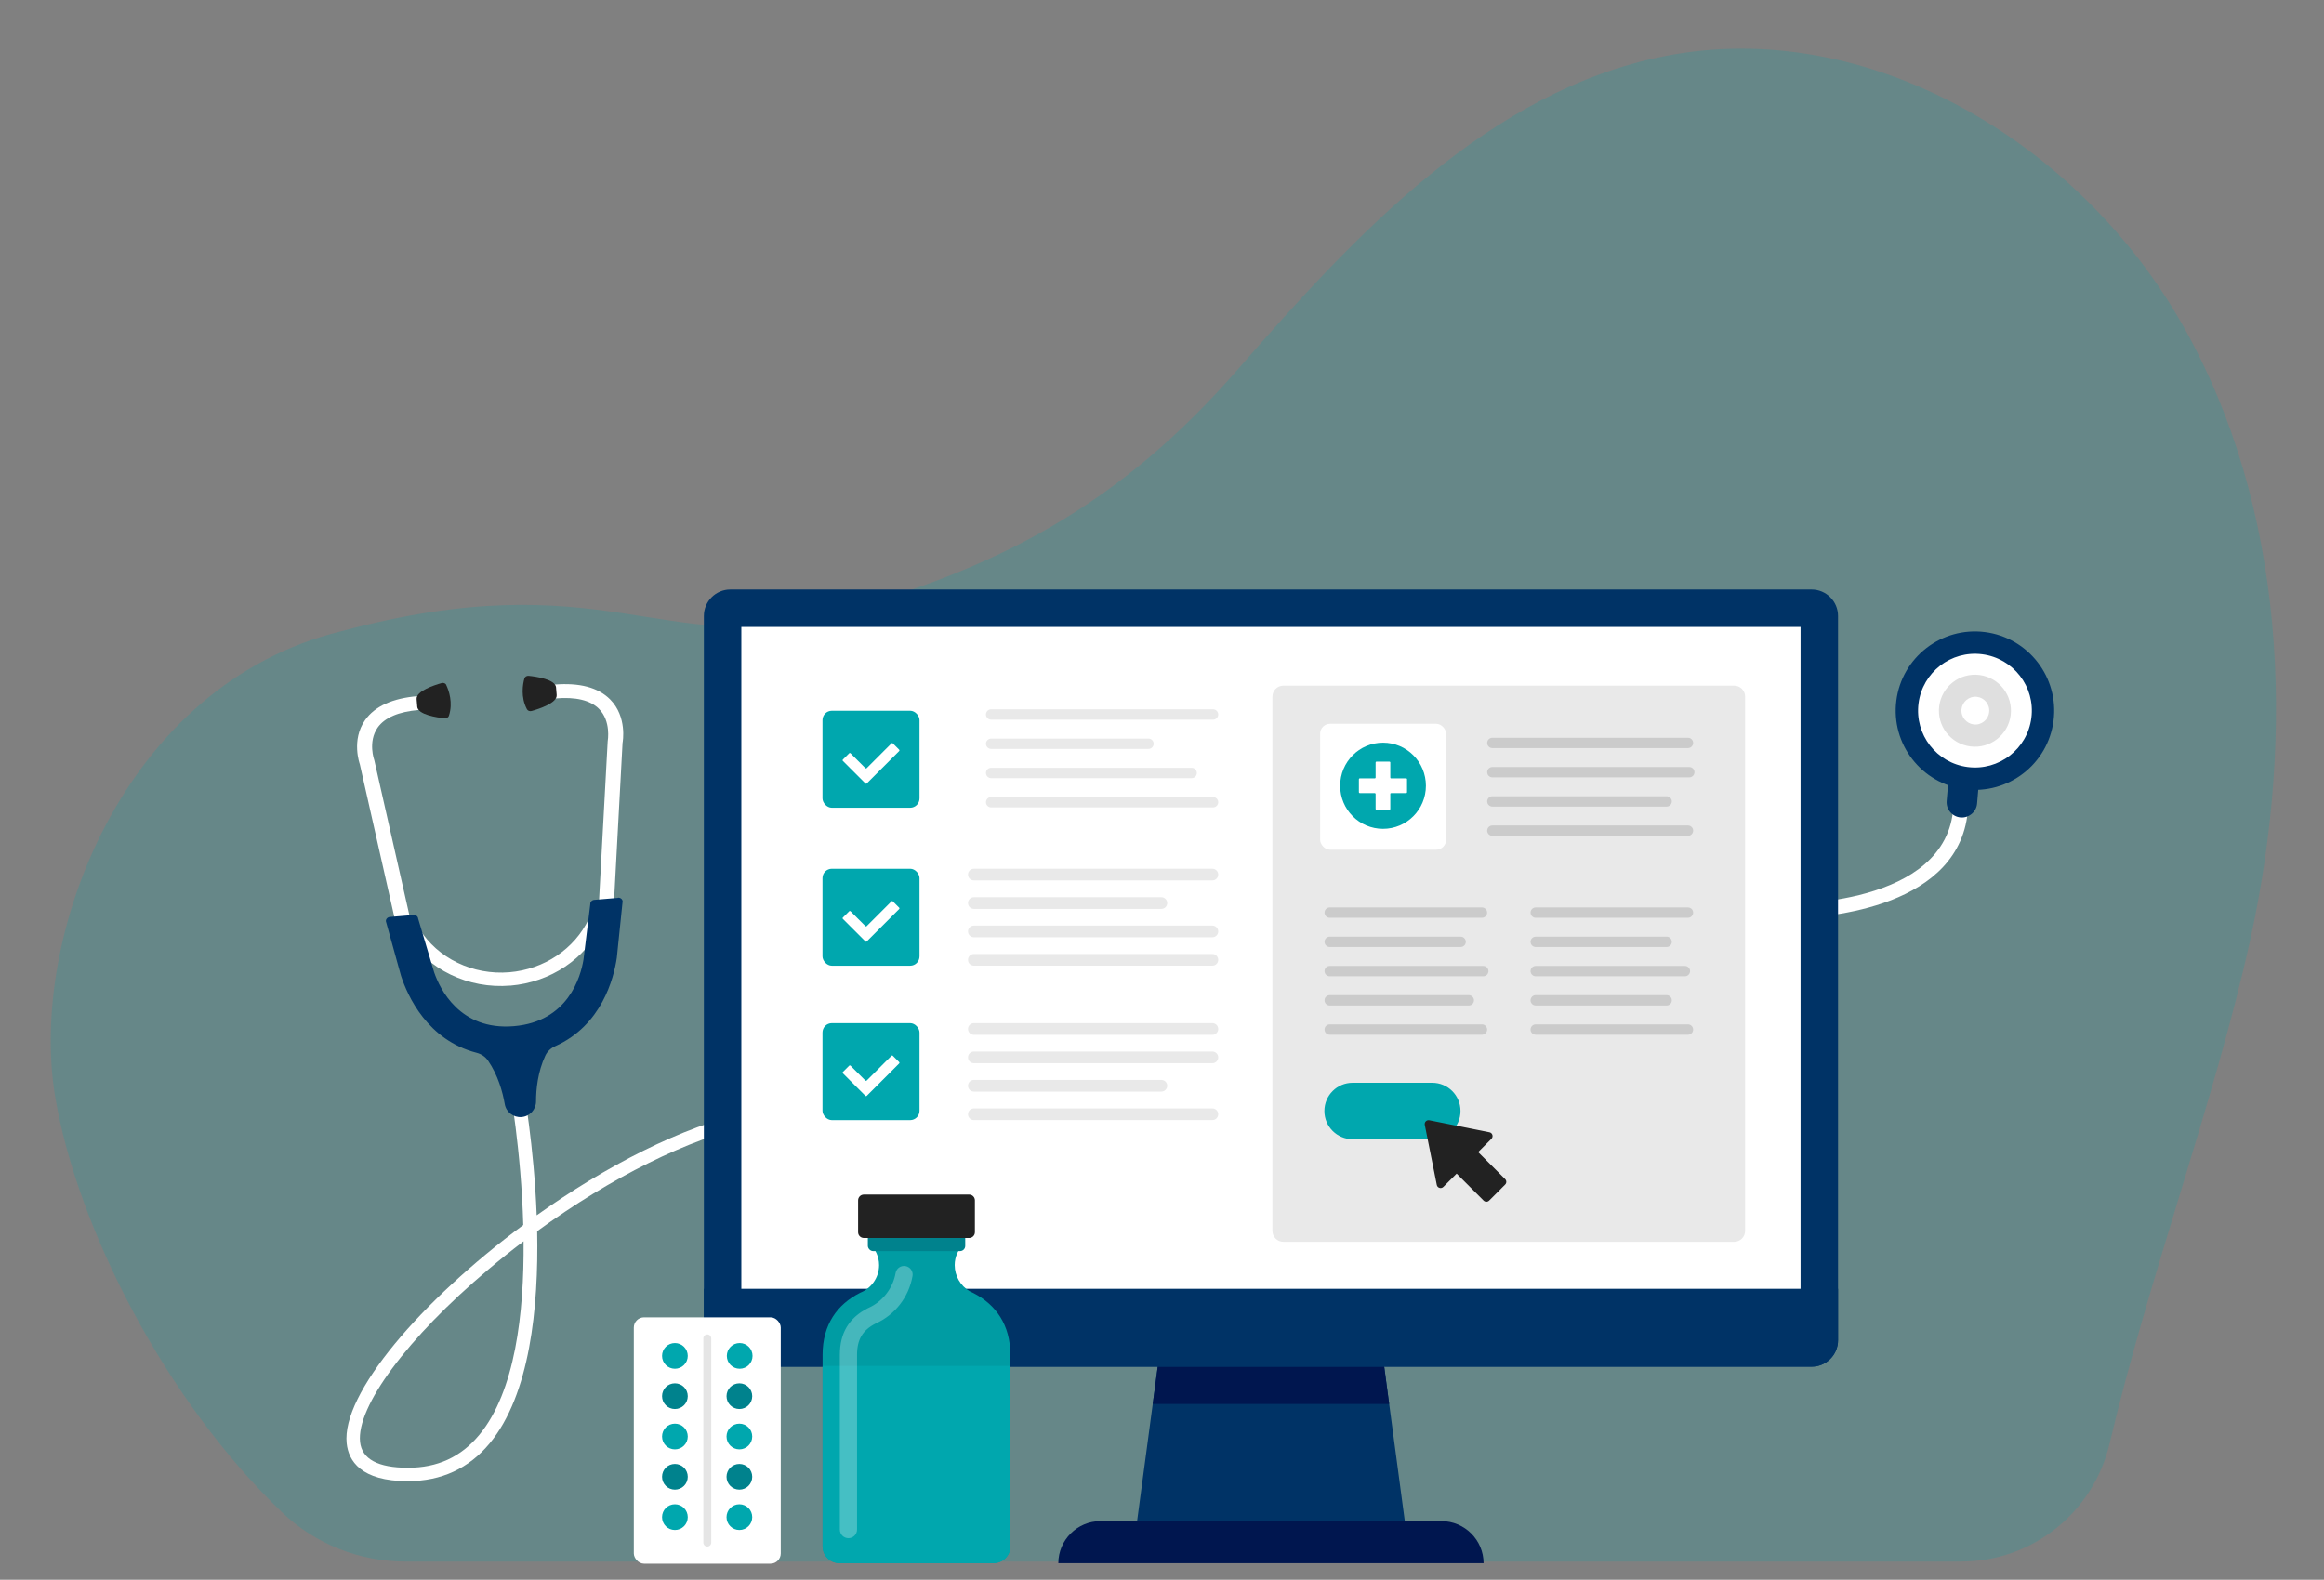<?xml version="1.0" encoding="UTF-8"?>
<svg id="Layer_1" data-name="Layer 1" xmlns="http://www.w3.org/2000/svg" viewBox="0 0 529.5 360">
  <rect x="0" y="0" width="529.5" height="360" fill="#808080" stroke="none"/>
  <defs>
    <style>
      .cls-1 {
        opacity: .2;
      }

      .cls-1, .cls-2, .cls-3, .cls-4, .cls-5, .cls-6, .cls-7, .cls-8, .cls-9, .cls-10, .cls-11, .cls-12 {
        stroke-width: 0px;
      }

      .cls-1, .cls-9 {
        fill: #00a7ae;
      }

      .cls-13 {
        opacity: .27;
      }

      .cls-2 {
        fill: #222;
      }

      .cls-3 {
        fill: #cbcbcb;
      }

      .cls-4 {
        fill: #dfdfdf;
      }

      .cls-5 {
        fill: #009ca3;
      }

      .cls-6 {
        fill: #fff;
      }

      .cls-7 {
        fill: #e5e5e5;
      }

      .cls-8 {
        fill: #e9e9e9;
      }

      .cls-10 {
        fill: #036;
      }

      .cls-11 {
        fill: #00164f;
      }

      .cls-12 {
        fill: #00828d;
      }
    </style>
  </defs>
  <path class="cls-1" d="M446.86,355.85c16.15,0,30.09-11.16,33.79-26.88,8.99-38.21,24.02-78.24,32.04-114.78,10.33-47.04,8.15-98.75-15.55-140.38-23.7-41.62-71.86-70.15-117.94-61-39.77,7.9-70.04,40.2-97.04,71.22-27,31.02-55.06,46.04-94.31,56.31-36.37,9.51-50.75-12.43-110.09,3.51C28.12,155.91,6.48,213.38,12.56,249.85c5.01,30.06,25.35,69.55,51.73,94.81,7.56,7.24,17.67,11.2,28.13,11.2h354.44Z"/>
  <g>
    <path class="cls-6" d="M92.94,337.54h0c-10.77,0-13.53-4.68-13.95-8.61-1.22-11.29,16.9-32.46,40.23-49.76-.48-17.12-3.12-31.65-3.18-31.94l3.01-.56c.21,1.14,2.61,14.31,3.23,30.28,15.54-11.08,33.04-20.24,48.56-23.64l.65,2.99c-14.56,3.19-32.26,12-49.1,24.27.35,17.45-1.66,37.32-10.85,48.38-4.73,5.69-10.99,8.58-18.58,8.58ZM119.28,282.88c-2.75,2.08-5.46,4.25-8.13,6.51-18.28,15.42-29.98,31.18-29.11,39.22.42,3.9,4.09,5.87,10.91,5.87h0c6.74,0,12.04-2.44,16.23-7.47,8.19-9.85,10.25-27.76,10.11-44.12Z"/>
    <g>
      <path class="cls-6" d="M116.3,224.6c-9.58.81-18.85-3.66-23.61-11.37l2.88-1.54c4.13,6.69,12.17,10.57,20.48,9.87,7.92-.67,14.85-5.31,18.08-12.11l3.02,1.2c-3.73,7.84-11.72,13.19-20.85,13.96Z"/>
      <path class="cls-6" d="M137.87,215.18c-.07,0-.15,0-.22,0-.94-.03-1.67-.77-1.62-1.64l2.42-44.56c.03-.24.8-4.66-1.99-7.45-1.96-1.96-5.29-2.76-9.9-2.37-.94.08-1.77-.56-1.84-1.43-.07-.87.63-1.64,1.57-1.72,5.73-.48,10.01.65,12.72,3.38,3.92,3.95,2.88,9.67,2.83,9.91l-2.39,44.36c-.04.8-.73,1.45-1.57,1.52Z"/>
      <path class="cls-6" d="M93.61,218.91c-.85.07-1.63-.45-1.8-1.23l-9.83-43.53s-2.01-5.51,1.2-10.05c2.21-3.14,6.24-4.98,11.98-5.46.94-.08,1.77.56,1.84,1.43.07.87-.63,1.64-1.57,1.72-4.62.39-7.78,1.74-9.38,4.01-2.29,3.25-.78,7.43-.76,7.47l9.89,43.72c.19.85-.4,1.7-1.33,1.89-.07.02-.15.03-.22.03Z"/>
      <path class="cls-2" d="M119.48,154.62c-.36,1.28-.9,4.2.58,7.01.19.35.64.51,1.05.4,1.71-.48,5.88-1.83,5.72-3.65-.01-.15-.02-.29-.03-.41,0,0-.01-.12-.04-.43,0-.01,0-.03,0-.05,0-.12-.02-.25-.04-.43-.01-.12-.02-.25-.03-.41-.15-1.82-4.46-2.46-6.24-2.64-.44-.05-.86.21-.98.61Z"/>
      <path class="cls-2" d="M101.68,156.12c.57,1.2,1.58,3.99.6,7-.12.38-.55.61-.97.57-1.76-.18-6.1-.82-6.25-2.65-.01-.15-.02-.29-.03-.41,0,0-.01-.12-.04-.43,0-.01,0-.03,0-.05,0-.12-.02-.25-.04-.43-.01-.12-.02-.25-.03-.41-.15-1.82,3.99-3.17,5.71-3.65.43-.12.89.06,1.06.44Z"/>
    </g>
    <path class="cls-10" d="M140.79,204.61l-5.4.45c-.54.05-.94.49-.9.98l-1.55,12.65c-.64,3.89-3.5,14.12-15.86,15.16h0c-12.36,1.04-16.89-8.57-18.17-12.3l-3.64-12.22c-.04-.5-.51-.86-1.05-.82l-5.4.45c-.54.05-.94.49-.9.98l2.81,10.14h0s.64,2.29.64,2.29c1.49,4.58,6.01,14.65,17.21,17.54,1.05.27,1.99.88,2.6,1.77,2.31,3.35,3.36,7.24,3.82,9.92.32,1.83,1.98,3.11,3.84,2.96h0c1.85-.16,3.28-1.69,3.29-3.56,0-2.72.39-6.73,2.11-10.42.46-.99,1.28-1.74,2.27-2.18,10.56-4.72,13.33-15.4,14.03-20.17l.24-2.37h0s1.08-10.47,1.08-10.47c-.04-.5-.51-.86-1.05-.82Z"/>
  </g>
  <g>
    <path class="cls-6" d="M408.27,209.31c-1.16.03-1.85.01-1.9.01l.09-3.35c.37.01,37.27.76,38.6-22.15l3.35.19c-1.32,22.83-32.1,25.09-40.14,25.29Z"/>
    <g>
      <g>
        <path class="cls-10" d="M451.13,175.21l-.67,7.9c-.16,1.91-1.85,3.33-3.76,3.17h0c-1.91-.16-3.33-1.85-3.17-3.76l.67-7.9c.16-1.91,1.85-3.33,3.76-3.17h0c1.91.16,3.33,1.85,3.17,3.76Z"/>
        <path class="cls-10" d="M452.26,144.04c9.89,1.27,16.88,10.31,15.62,20.2-1.27,9.89-10.31,16.88-20.2,15.62-9.89-1.27-16.88-10.31-15.62-20.2,1.27-9.89,10.31-16.88,20.2-15.62Z"/>
        <path class="cls-6" d="M451.62,149.09c7.1.91,12.12,7.4,11.21,14.5-.91,7.1-7.4,12.12-14.5,11.21-7.1-.91-12.12-7.4-11.21-14.5.91-7.1,7.4-12.12,14.5-11.21Z"/>
      </g>
      <g>
        <path class="cls-4" d="M451.01,153.82c4.49.58,7.67,4.68,7.1,9.18-.58,4.49-4.68,7.67-9.18,7.1-4.49-.58-7.67-4.68-7.1-9.18.58-4.49,4.68-7.67,9.18-7.1Z"/>
        <path class="cls-6" d="M453.22,161.65c.16,1.74-1.12,3.28-2.86,3.45-1.74.16-3.28-1.12-3.45-2.86-.16-1.74,1.12-3.28,2.86-3.45,1.74-.16,3.28,1.12,3.45,2.86Z"/>
      </g>
    </g>
  </g>
  <g>
    <polygon class="cls-10" points="320.86 352.51 258.29 352.51 266 294.85 313.16 294.85 320.86 352.51"/>
    <path class="cls-11" d="M328.44,346.64h-77.72c-5.27,0-9.59,4.31-9.59,9.59h96.89c0-5.27-4.31-9.59-9.59-9.59Z"/>
    <polygon class="cls-11" points="262.64 319.94 316.51 319.94 314.34 303.66 264.82 303.66 262.64 319.94"/>
  </g>
  <g>
    <path class="cls-10" d="M166.4,134.34h246.35c3.33,0,6.03,2.7,6.03,6.03v165.05c0,3.33-2.7,6.03-6.03,6.03h-246.35c-3.33,0-6.03-2.7-6.03-6.03v-165.05c0-3.33,2.7-6.03,6.03-6.03Z"/>
    <rect class="cls-6" x="209.56" y="102.23" width="160.03" height="241.33" transform="translate(512.47 -66.69) rotate(90)"/>
  </g>
  <path class="cls-8" d="M292.41,156.25h102.7c1.38,0,2.5,1.12,2.5,2.5v121.74c0,1.38-1.12,2.5-2.5,2.5h-102.7c-1.38,0-2.5-1.12-2.5-2.5v-121.74c0-1.38,1.12-2.5,2.5-2.5Z"/>
  <g>
    <path class="cls-3" d="M302.96,226.78c-.65,0-1.18.53-1.18,1.18s.53,1.18,1.18,1.18h31.69c.65,0,1.18-.53,1.18-1.18s-.53-1.18-1.18-1.18h-31.69Z"/>
    <path class="cls-3" d="M302.96,206.79c-.65,0-1.18.53-1.18,1.18s.53,1.18,1.18,1.18h34.69c.65,0,1.18-.53,1.18-1.18s-.53-1.18-1.18-1.18h-34.69Z"/>
    <path class="cls-3" d="M302.96,213.45c-.65,0-1.18.53-1.18,1.18s.53,1.18,1.18,1.18h29.83c.65,0,1.18-.53,1.18-1.18s-.53-1.18-1.18-1.18h-29.83Z"/>
    <path class="cls-3" d="M302.96,220.12c-.65,0-1.18.53-1.18,1.18s.53,1.18,1.18,1.18h34.99c.65,0,1.18-.53,1.18-1.18s-.53-1.18-1.18-1.18h-34.99Z"/>
    <path class="cls-3" d="M302.96,233.44c-.65,0-1.18.53-1.18,1.18s.53,1.18,1.18,1.18h34.69c.65,0,1.18-.53,1.18-1.18s-.53-1.18-1.18-1.18h-34.69Z"/>
  </g>
  <g>
    <path class="cls-3" d="M349.9,233.44c-.65,0-1.18.53-1.18,1.18s.53,1.18,1.18,1.18h34.69c.65,0,1.18-.53,1.18-1.18s-.53-1.18-1.18-1.18h-34.69Z"/>
    <path class="cls-3" d="M349.9,206.79c-.65,0-1.18.53-1.18,1.18s.53,1.18,1.18,1.18h34.69c.65,0,1.18-.53,1.18-1.18s-.53-1.18-1.18-1.18h-34.69Z"/>
    <path class="cls-3" d="M349.9,213.45c-.65,0-1.18.53-1.18,1.18s.53,1.18,1.18,1.18h29.83c.65,0,1.18-.53,1.18-1.18s-.53-1.18-1.18-1.18h-29.83Z"/>
    <path class="cls-3" d="M349.9,220.12c-.65,0-1.18.53-1.18,1.18s.53,1.18,1.18,1.18h33.99c.65,0,1.18-.53,1.18-1.18s-.53-1.18-1.18-1.18h-33.99Z"/>
    <path class="cls-3" d="M349.9,226.78c-.65,0-1.18.53-1.18,1.18s.53,1.18,1.18,1.18h29.83c.65,0,1.18-.53,1.18-1.18s-.53-1.18-1.18-1.18h-29.83Z"/>
  </g>
  <g>
    <path class="cls-3" d="M340.02,170.48c-.65,0-1.18-.53-1.18-1.18s.53-1.18,1.18-1.18h44.57c.65,0,1.18.53,1.18,1.18s-.53,1.18-1.18,1.18h-44.57Z"/>
    <path class="cls-3" d="M340.02,190.47c-.65,0-1.18-.53-1.18-1.18s.53-1.18,1.18-1.18h44.57c.65,0,1.18.53,1.18,1.18s-.53,1.18-1.18,1.18h-44.57Z"/>
    <path class="cls-3" d="M340.02,183.81c-.65,0-1.18-.53-1.18-1.18s.53-1.18,1.18-1.18h39.71c.65,0,1.18.53,1.18,1.18s-.53,1.18-1.18,1.18h-39.71Z"/>
    <path class="cls-3" d="M340.02,177.15c-.65,0-1.18-.53-1.18-1.18s.53-1.18,1.18-1.18h44.87c.65,0,1.18.53,1.18,1.18s-.53,1.18-1.18,1.18h-44.87Z"/>
  </g>
  <rect class="cls-6" x="300.78" y="164.94" width="28.7" height="28.7" rx="2.26" ry="2.26"/>
  <g>
    <path class="cls-9" d="M326.33,259.61h-18.15c-3.55,0-6.43-2.88-6.43-6.43h0c0-3.55,2.88-6.43,6.43-6.43h18.15c3.55,0,6.43,2.88,6.43,6.43h0c0,3.55-2.88,6.43-6.43,6.43Z"/>
    <path class="cls-2" d="M338.66,273.86c-.23,0-.45-.09-.63-.26l-6.15-6.15-3.03,3.03c-.23.23-.57.32-.88.22-.31-.09-.55-.35-.61-.67l-2.74-13.7c-.06-.29.03-.59.24-.8.21-.21.51-.3.8-.24l13.7,2.74c.32.06.58.3.67.61.09.31,0,.65-.22.88l-3.03,3.03,6.15,6.15c.35.35.35.91,0,1.25l-3.65,3.65c-.17.17-.4.26-.63.26Z"/>
  </g>
  <g>
    <ellipse class="cls-9" cx="315.11" cy="179.06" rx="9.77" ry="9.82"/>
    <path class="cls-6" d="M320.39,177.38h-3.43c-.11,0-.19-.09-.19-.19v-3.43c0-.11-.09-.19-.19-.19h-2.97c-.11,0-.19.09-.19.19v3.43c0,.11-.09.19-.19.19h-3.43c-.11,0-.19.09-.19.19v2.97c0,.11.09.19.19.19h3.43c.11,0,.19.09.19.19v3.43c0,.11.09.19.19.19h2.97c.11,0,.19-.09.19-.19v-3.43c0-.11.09-.19.19-.19h3.43c.11,0,.19-.09.19-.19v-2.97c0-.11-.09-.19-.19-.19Z"/>
  </g>
  <g>
    <path class="cls-8" d="M276.23,200.63h-54.35c-.74,0-1.33-.6-1.33-1.33h0c0-.74.6-1.33,1.33-1.33h54.35c.74,0,1.33.6,1.33,1.33h0c0,.74-.6,1.33-1.33,1.33Z"/>
    <path class="cls-8" d="M264.61,207.12h-42.73c-.74,0-1.33-.6-1.33-1.33h0c0-.74.6-1.33,1.33-1.33h42.73c.74,0,1.33.6,1.33,1.33h0c0,.74-.6,1.33-1.33,1.33Z"/>
    <path class="cls-8" d="M276.23,213.59h-54.35c-.74,0-1.33-.6-1.33-1.33h0c0-.74.6-1.33,1.33-1.33h54.35c.74,0,1.33.6,1.33,1.33h0c0,.74-.6,1.33-1.33,1.33Z"/>
    <path class="cls-8" d="M276.23,220.06h-54.35c-.74,0-1.33-.6-1.33-1.33h0c0-.74.6-1.33,1.33-1.33h54.35c.74,0,1.33.6,1.33,1.33h0c0,.74-.6,1.33-1.33,1.33Z"/>
  </g>
  <g>
    <rect class="cls-9" x="187.4" y="197.97" width="22.1" height="22.1" rx="2.13" ry="2.13"/>
    <path class="cls-6" d="M204.86,206.84l-1.44-1.44c-.08-.08-.22-.08-.3,0l-5.65,5.65c-.08.08-.22.08-.3,0l-3.39-3.39c-.08-.08-.22-.08-.3,0l-1.44,1.44c-.08.08-.08.22,0,.3l5.14,5.14c.08.08.22.08.3,0l7.39-7.39c.08-.08.08-.22,0-.3Z"/>
  </g>
  <g>
    <rect class="cls-9" x="187.4" y="161.97" width="22.1" height="22.1" rx="2.13" ry="2.13"/>
    <path class="cls-6" d="M204.86,170.84l-1.44-1.44c-.08-.08-.22-.08-.3,0l-5.65,5.65c-.08.08-.22.08-.3,0l-3.39-3.39c-.08-.08-.22-.08-.3,0l-1.44,1.44c-.08.08-.08.22,0,.3l5.14,5.14c.08.08.22.08.3,0l7.39-7.39c.08-.08.08-.22,0-.3Z"/>
  </g>
  <g>
    <g>
      <path class="cls-8" d="M276.23,252.59h-54.35c-.74,0-1.33.6-1.33,1.33h0c0,.74.6,1.33,1.33,1.33h54.35c.74,0,1.33-.6,1.33-1.33h0c0-.74-.6-1.33-1.33-1.33Z"/>
      <path class="cls-8" d="M264.61,246.1h-42.73c-.74,0-1.33.6-1.33,1.33h0c0,.74.6,1.33,1.33,1.33h42.73c.74,0,1.33-.6,1.33-1.33h0c0-.74-.6-1.33-1.33-1.33Z"/>
      <path class="cls-8" d="M276.23,239.63h-54.35c-.74,0-1.33.6-1.33,1.33h0c0,.74.6,1.33,1.33,1.33h54.35c.74,0,1.33-.6,1.33-1.33h0c0-.74-.6-1.33-1.33-1.33Z"/>
      <path class="cls-8" d="M276.23,233.16h-54.35c-.74,0-1.33.6-1.33,1.33h0c0,.74.6,1.33,1.33,1.33h54.35c.74,0,1.33-.6,1.33-1.33h0c0-.74-.6-1.33-1.33-1.33Z"/>
    </g>
    <g>
      <rect class="cls-9" x="187.4" y="233.16" width="22.1" height="22.1" rx="2.13" ry="2.13"/>
      <path class="cls-6" d="M204.86,242.03l-1.44-1.44c-.08-.08-.22-.08-.3,0l-5.65,5.65c-.08.08-.22.08-.3,0l-3.39-3.39c-.08-.08-.22-.08-.3,0l-1.44,1.44c-.08.08-.08.22,0,.3l5.14,5.14c.08.08.22.08.3,0l7.39-7.39c.08-.08.08-.22,0-.3Z"/>
    </g>
  </g>
  <g>
    <path class="cls-8" d="M225.82,164c-.65,0-1.18-.53-1.18-1.18s.53-1.18,1.18-1.18h50.56c.65,0,1.18.53,1.18,1.18s-.53,1.18-1.18,1.18h-50.56Z"/>
    <path class="cls-8" d="M225.82,183.99c-.65,0-1.18-.53-1.18-1.18s.53-1.18,1.18-1.18h50.56c.65,0,1.18.53,1.18,1.18s-.53,1.18-1.18,1.18h-50.56Z"/>
    <path class="cls-8" d="M225.82,177.33c-.65,0-1.18-.53-1.18-1.18s.53-1.18,1.18-1.18h45.69c.65,0,1.18.53,1.18,1.18s-.53,1.18-1.18,1.18h-45.69Z"/>
    <path class="cls-8" d="M225.82,170.67c-.65,0-1.18-.53-1.18-1.18s.53-1.18,1.18-1.18h35.85c.65,0,1.18.53,1.18,1.18s-.53,1.18-1.18,1.18h-35.85Z"/>
  </g>
  <path class="cls-10" d="M160.37,293.7v11.71c0,3.33,2.7,6.03,6.03,6.03h246.35c3.33,0,6.03-2.7,6.03-6.03v-11.71H160.37Z"/>
  <g>
    <g>
      <path class="cls-5" d="M195.97,294.62v-.02c2.52-.97,4.32-3.45,4.32-6.3,0-1.92-.83-3.64-2.13-4.87l5.15-7.59h11.19l5.15,7.59c-1.3,1.22-2.13,2.95-2.13,4.87,0,2.48,1.36,4.75,3.37,5.93.13.06.26.13.39.19.18.09.36.19.55.27h0c5.07,2.63,8.37,7.2,8.37,14.07v43.63c0,2.11-1.72,3.83-3.83,3.83h-35.12c-2.11,0-3.83-1.72-3.83-3.83v-43.63c0-6.94,3.37-11.53,8.53-14.14Z"/>
      <path class="cls-9" d="M187.43,311.28v41.11c0,2.11,1.72,3.83,3.83,3.83h35.12c2.11,0,3.83-1.72,3.83-3.83v-41.11h-42.78Z"/>
      <rect class="cls-12" x="197.73" y="281.02" width="22.19" height="4.09" rx="1.19" ry="1.19"/>
      <path class="cls-2" d="M196.84,272.23h23.97c.73,0,1.32.59,1.32,1.32v7.26c0,.73-.59,1.32-1.32,1.32h-23.97c-.73,0-1.32-.59-1.32-1.32v-7.26c0-.73.59-1.32,1.32-1.32Z" transform="translate(417.64 554.35) rotate(180)"/>
    </g>
    <g class="cls-13">
      <path class="cls-6" d="M193.31,350.53c-1.08,0-1.96-.88-1.96-1.96v-39.81c0-4.99,2.09-8.47,6.38-10.64.03-.01.16-.08.19-.09,3.18-1.43,5.52-4.46,6.13-7.92.19-1.07,1.19-1.78,2.27-1.59,1.06.19,1.78,1.2,1.59,2.27-.84,4.79-3.97,8.83-8.38,10.81-2.99,1.51-4.26,3.65-4.26,7.16v39.81c0,1.08-.88,1.96-1.96,1.96Z"/>
    </g>
  </g>
  <g>
    <rect class="cls-6" x="144.41" y="300.2" width="33.48" height="56.14" rx="2.33" ry="2.33"/>
    <path class="cls-7" d="M161.15,352.44h0c-.5,0-.9-.41-.9-.9v-46.54c0-.5.41-.9.9-.9h0c.5,0,.9.41.9.9v46.54c0,.5-.41.9-.9.9Z"/>
    <path class="cls-9" d="M171.46,308.99c0,1.62-1.31,2.93-2.93,2.93s-2.93-1.31-2.93-2.93,1.31-2.93,2.93-2.93,2.93,1.31,2.93,2.93Z"/>
    <g>
      <path class="cls-9" d="M156.7,308.99c0,1.62-1.31,2.93-2.93,2.93s-2.93-1.31-2.93-2.93,1.31-2.93,2.93-2.93,2.93,1.31,2.93,2.93Z"/>
      <path class="cls-12" d="M156.7,318.17c0,1.62-1.31,2.93-2.93,2.93s-2.93-1.31-2.93-2.93,1.31-2.93,2.93-2.93,2.93,1.31,2.93,2.93Z"/>
      <path class="cls-12" d="M171.39,318.17c0,1.62-1.31,2.93-2.93,2.93s-2.93-1.31-2.93-2.93,1.31-2.93,2.93-2.93,2.93,1.31,2.93,2.93Z"/>
      <path class="cls-9" d="M156.7,327.36c0,1.62-1.31,2.93-2.93,2.93s-2.93-1.31-2.93-2.93,1.31-2.93,2.93-2.93,2.93,1.31,2.93,2.93Z"/>
      <path class="cls-9" d="M171.39,327.36c0,1.62-1.31,2.93-2.93,2.93s-2.93-1.31-2.93-2.93,1.31-2.93,2.93-2.93,2.93,1.31,2.93,2.93Z"/>
      <path class="cls-12" d="M156.7,336.54c0,1.62-1.31,2.93-2.93,2.93s-2.93-1.31-2.93-2.93,1.31-2.93,2.93-2.93,2.93,1.31,2.93,2.93Z"/>
      <path class="cls-12" d="M171.39,336.54c0,1.62-1.31,2.93-2.93,2.93s-2.93-1.31-2.93-2.93,1.31-2.93,2.93-2.93,2.93,1.31,2.93,2.93Z"/>
      <path class="cls-9" d="M156.7,345.73c0,1.62-1.31,2.93-2.93,2.93s-2.93-1.31-2.93-2.93,1.31-2.93,2.93-2.93,2.93,1.31,2.93,2.93Z"/>
      <path class="cls-9" d="M171.39,345.73c0,1.62-1.31,2.93-2.93,2.93s-2.93-1.31-2.93-2.93,1.31-2.93,2.93-2.93,2.93,1.31,2.93,2.93Z"/>
    </g>
  </g>
</svg>